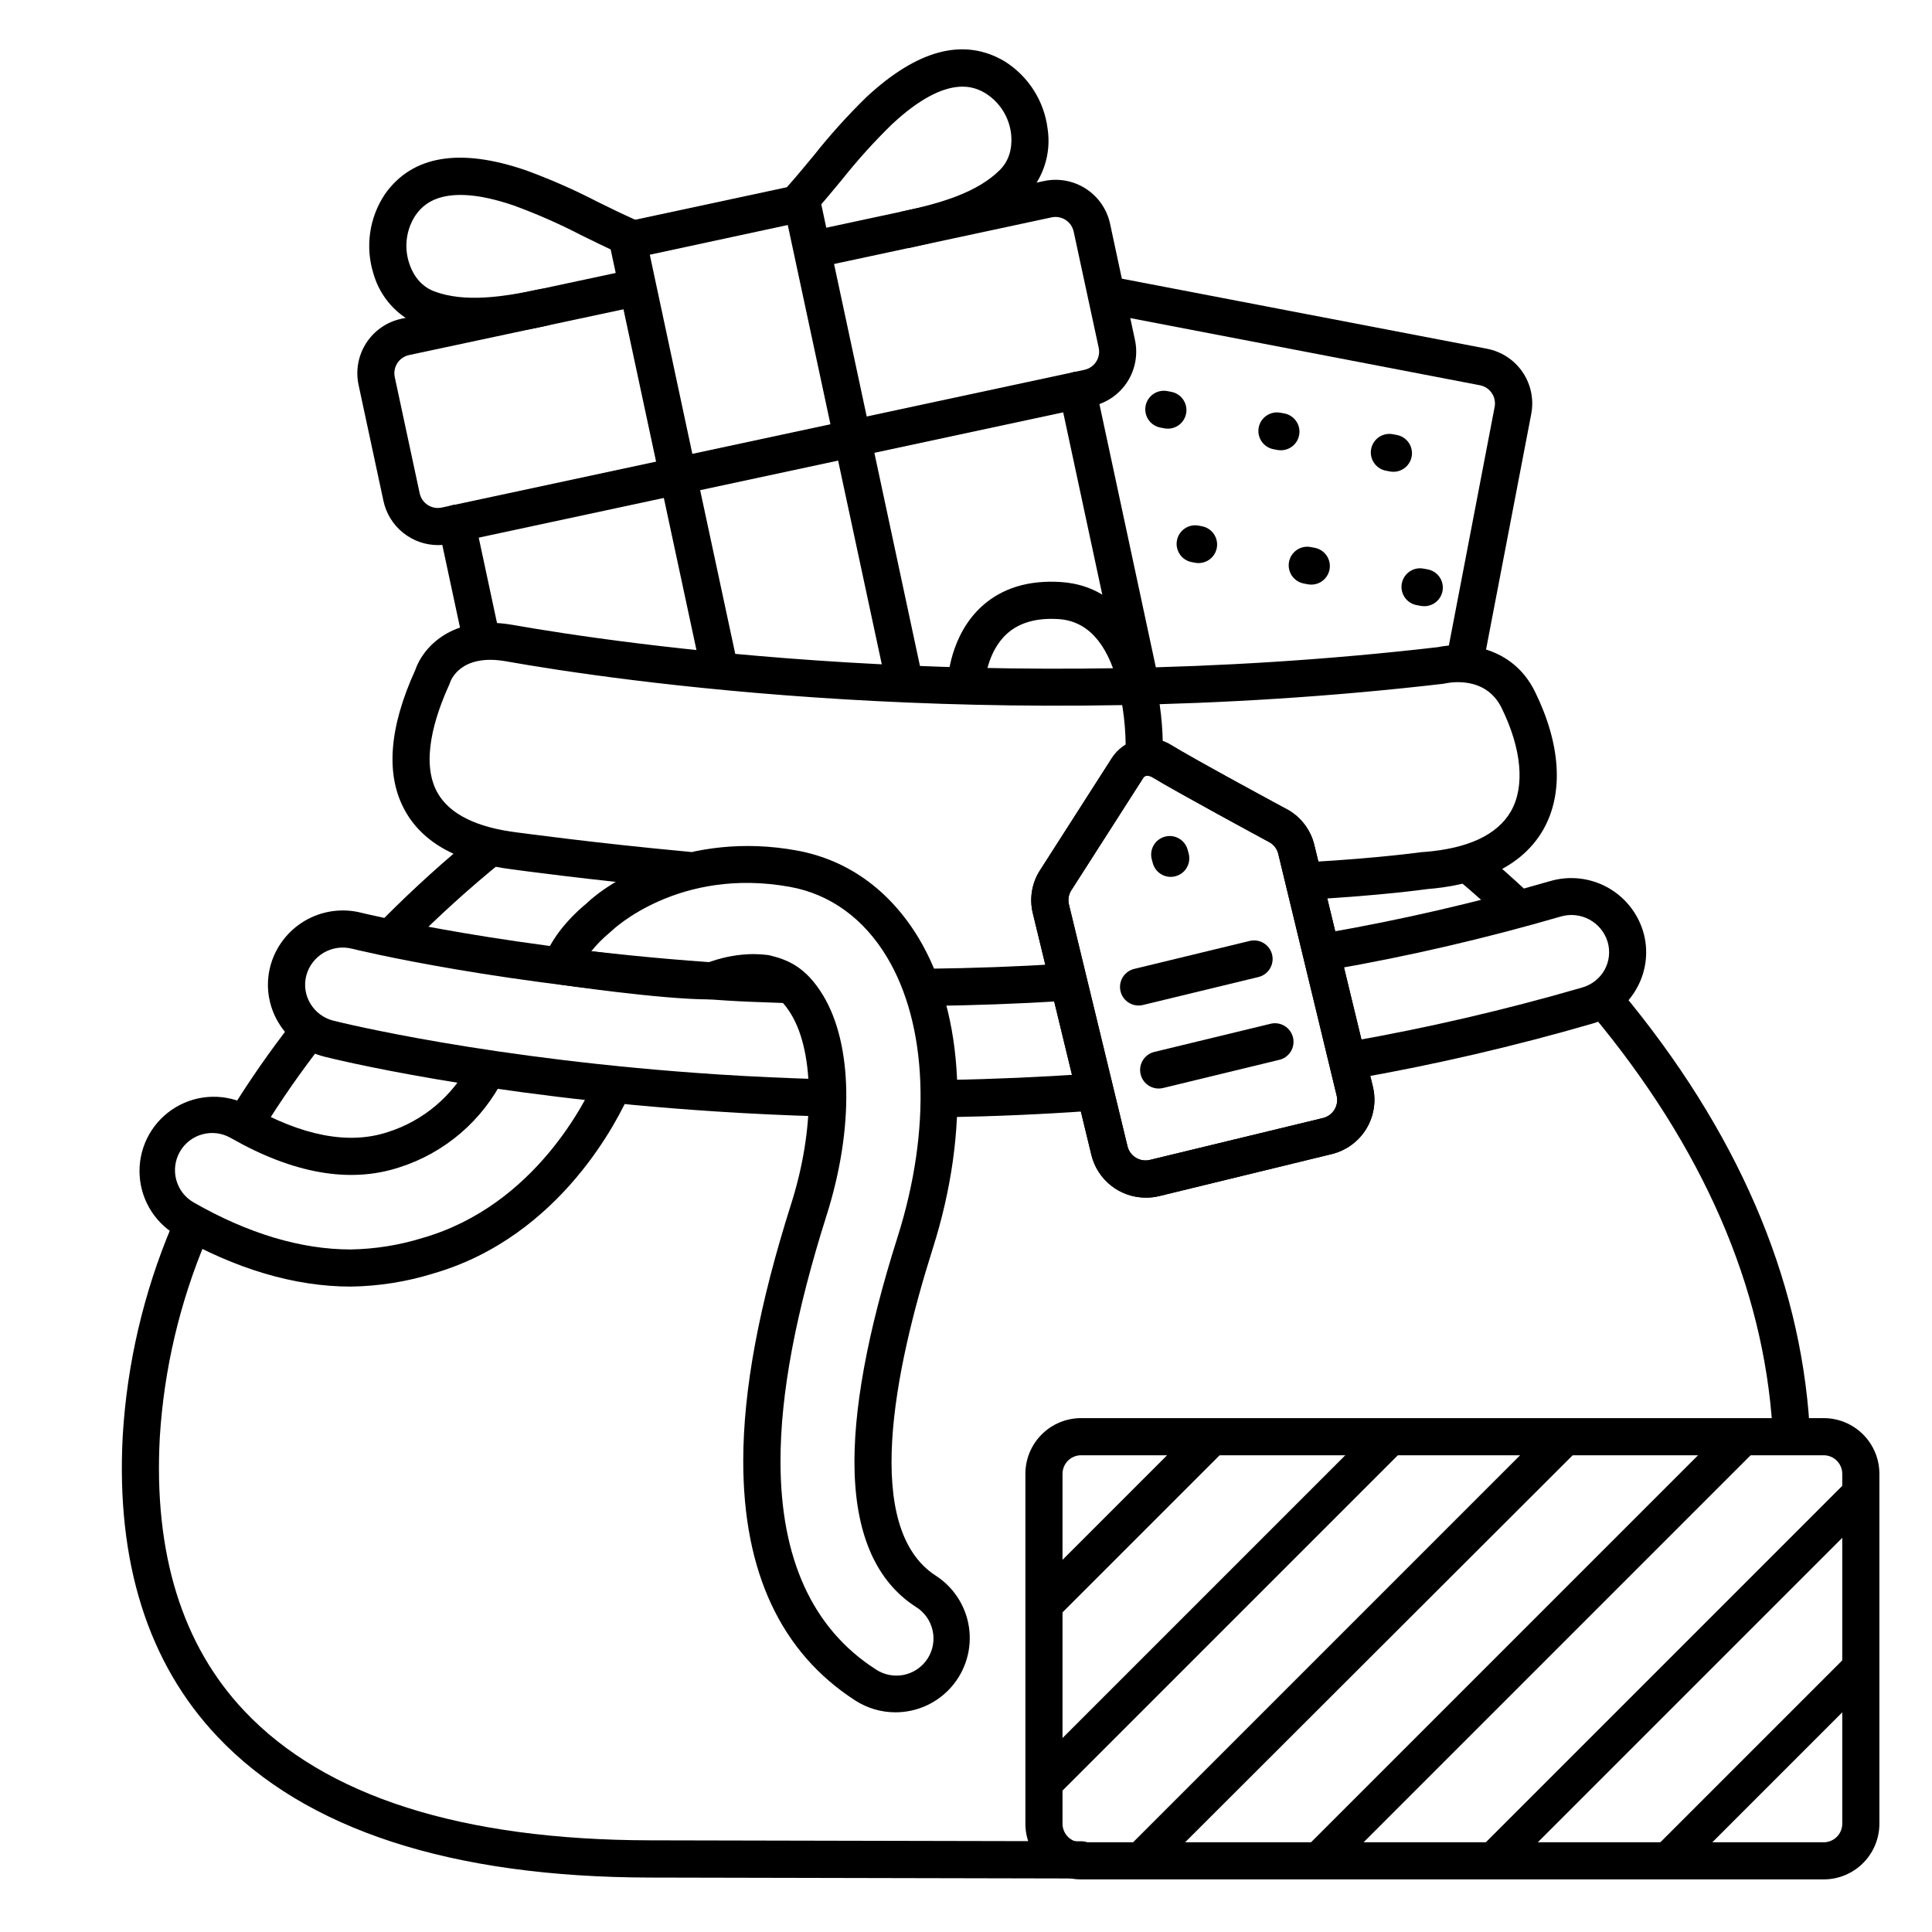<?xml version="1.0" encoding="UTF-8"?>
<!-- Uploaded to: SVG Repo, www.svgrepo.com, Generator: SVG Repo Mixer Tools -->
<svg fill="#000000" width="800px" height="800px" version="1.1" viewBox="144 144 512 512" xmlns="http://www.w3.org/2000/svg">
 <g>
  <path d="m447.57 461.38c-3.309-0.008-6.516-1.129-9.113-3.176-2.602-2.047-4.438-4.906-5.223-8.117l-15.527-64.07c-0.906-3.723-0.32-7.656 1.633-10.953 0.031-0.055 0.062-0.105 0.098-0.156l19.219-30.012c3.199-4.941 9.629-6.644 14.859-3.938 0.164 0.082 0.324 0.168 0.48 0.266 6.887 4.231 31.184 17.32 31.43 17.445l0.227 0.129c3.344 2.039 5.738 5.32 6.66 9.125l15.52 64.078c0.91 3.797 0.281 7.797-1.746 11.137-2.027 3.336-5.289 5.738-9.078 6.684l-45.953 11.188c-1.141 0.262-2.312 0.391-3.484 0.371zm-19.777-81.258c-0.625 1.082-0.809 2.359-0.512 3.574l15.52 64.078h-0.004c0.645 2.621 3.277 4.238 5.906 3.621l45.902-11.109c2.629-0.637 4.25-3.273 3.633-5.906l-15.488-64.117c-0.301-1.223-1.066-2.281-2.137-2.953-2.144-1.16-24.215-13.086-31.488-17.477-1.348-0.562-1.91-0.07-2.125 0.285l-0.059 0.09z"/>
  <path d="m532.35 323.44c-0.312 0-0.629-0.027-0.934-0.086-1.289-0.238-2.426-0.98-3.164-2.062-0.742-1.078-1.02-2.41-0.773-3.695l12.613-65.742c0.25-1.285-0.027-2.617-0.766-3.699-0.738-1.086-1.879-1.828-3.168-2.066l-98.41-18.902c-2.668-0.512-4.418-3.094-3.902-5.762 0.512-2.668 3.094-4.414 5.762-3.902l98.477 18.902c3.844 0.742 7.238 2.977 9.434 6.215 2.195 3.242 3.016 7.223 2.277 11.066l-12.613 65.742c-0.445 2.316-2.473 3.992-4.832 3.992z"/>
  <path d="m260.04 288.46c-3.371-0.016-6.637-1.18-9.258-3.301s-4.441-5.074-5.156-8.367l-6.602-30.789c-0.82-3.832-0.086-7.828 2.039-11.113 2.129-3.289 5.477-5.594 9.305-6.414l59.875-12.793c2.66-0.57 5.277 1.121 5.848 3.781 0.57 2.656-1.121 5.273-3.781 5.844l-59.914 12.793c-1.277 0.273-2.391 1.043-3.102 2.137-0.707 1.098-0.953 2.43-0.676 3.707l6.602 30.789c0.57 2.652 3.18 4.344 5.836 3.777l170.33-36.504c2.656-0.57 4.344-3.184 3.781-5.836l-6.633-30.789c-0.273-1.277-1.043-2.391-2.141-3.102-1.098-0.707-2.43-0.953-3.703-0.676l-60.871 13.047c-1.297 0.328-2.668 0.117-3.805-0.59-1.137-0.703-1.938-1.84-2.219-3.144-0.281-1.309-0.016-2.672 0.73-3.781s1.91-1.867 3.227-2.098l60.91-13.059c3.824-0.82 7.82-0.086 11.109 2.039 3.285 2.125 5.594 5.469 6.414 9.297l6.594 30.789c0.82 3.824 0.086 7.82-2.035 11.105-2.125 3.289-5.465 5.598-9.293 6.418l-170.3 36.508c-1.023 0.215-2.062 0.324-3.109 0.324z"/>
  <path d="m271.51 317.95c-2.336-0.004-4.344-1.648-4.812-3.938l-6.496-30.328h0.004c-0.574-2.656 1.121-5.273 3.777-5.844s5.273 1.121 5.844 3.777l6.496 30.336v0.004c0.562 2.652-1.125 5.266-3.781 5.832-0.336 0.094-0.684 0.145-1.031 0.16z"/>
  <path d="m446.09 329.62c-2.316-0.004-4.316-1.621-4.801-3.887l-16.562-77.273c-0.57-2.656 1.121-5.273 3.777-5.844 2.66-0.57 5.277 1.121 5.848 3.777l16.562 77.266h-0.004c0.273 1.277 0.031 2.609-0.676 3.703-0.711 1.098-1.824 1.867-3.102 2.141-0.344 0.078-0.691 0.117-1.043 0.117z"/>
  <path d="m334.58 325.86c-2.332-0.008-4.336-1.652-4.801-3.938l-10.895-50.812c-0.566-2.656 1.125-5.273 3.785-5.84 2.656-0.566 5.269 1.125 5.84 3.785l10.895 50.812h-0.004c0.566 2.656-1.125 5.266-3.777 5.836-0.34 0.09-0.691 0.145-1.043 0.156z"/>
  <path d="m383.41 328.29c-2.332-0.008-4.336-1.652-4.805-3.938l-13.527-63.094c-0.445-2.598 1.242-5.086 3.82-5.637 2.578-0.551 5.133 1.027 5.793 3.582l13.5 63.133c0.566 2.641-1.102 5.246-3.738 5.836-0.344 0.07-0.695 0.109-1.043 0.117z"/>
  <path d="m269.68 232.72c-4.836 0.078-9.648-0.727-14.199-2.371-6.09-2.414-10.719-7.523-12.516-13.828-2.223-7.125-1.102-14.871 3.051-21.074 7.203-10.203 19.758-12.34 37.305-6.328 6.527 2.383 12.898 5.184 19.07 8.383 3.18 1.566 6.465 3.18 9.711 4.625 2.484 1.109 3.598 4.019 2.488 6.504-1.109 2.484-4.019 3.598-6.504 2.492-3.414-1.523-6.781-3.188-10.047-4.793-5.793-3.008-11.777-5.637-17.906-7.875-19.465-6.66-24.441 0.383-26.074 2.695l-0.004 0.004c-2.398 3.703-3.004 8.285-1.652 12.484 0.66 2.137 2.383 5.902 6.594 7.547 8.09 3.059 18.223 1.543 27.965-0.543v0.004c2.656-0.57 5.273 1.121 5.844 3.777 0.57 2.66-1.121 5.273-3.777 5.848-6.348 1.484-12.832 2.305-19.348 2.449z"/>
  <path d="m384.25 209.73c-2.508-0.02-4.602-1.926-4.852-4.422-0.254-2.5 1.414-4.785 3.867-5.309 9.742-2.086 19.602-4.859 25.73-10.973 3.188-3.18 3.199-7.371 2.953-9.586v0.004c-0.516-4.398-2.988-8.324-6.731-10.688-2.441-1.438-9.84-5.824-24.887 8.227h0.004c-4.672 4.559-9.051 9.406-13.109 14.516-2.312 2.793-4.703 5.699-7.191 8.48-1.812 2.027-4.922 2.203-6.949 0.395-2.027-1.812-2.203-4.922-0.391-6.949 2.363-2.648 4.695-5.473 6.957-8.207 4.316-5.449 8.977-10.621 13.953-15.477 13.598-12.645 25.867-15.852 36.621-9.496 6.328 3.957 10.527 10.566 11.418 17.977 0.965 6.496-1.152 13.07-5.731 17.781-7.93 7.871-19.406 11.219-30.621 13.617v0.004c-0.34 0.074-0.691 0.109-1.043 0.105z"/>
  <path d="m323.7 275.03c-2.336-0.004-4.344-1.648-4.812-3.938l-13.352-62.375c-0.566-2.656 1.125-5.266 3.777-5.836l46.188-9.898c1.277-0.273 2.609-0.031 3.707 0.68 1.098 0.707 1.867 1.82 2.141 3.098l13.371 62.434v0.004c0.336 1.297 0.129 2.676-0.578 3.816-0.703 1.141-1.844 1.945-3.156 2.227-1.309 0.277-2.68 0.012-3.789-0.742-1.109-0.75-1.863-1.926-2.09-3.246l-12.34-57.621-36.566 7.871 12.312 57.621c0.562 2.656-1.125 5.266-3.781 5.836-0.34 0.062-0.688 0.086-1.031 0.07z"/>
  <path d="m249.25 395.74c-1.988 0-3.777-1.195-4.543-3.027-0.762-1.832-0.348-3.945 1.051-5.356 7.941-7.988 16.305-15.547 25.062-22.633 2.117-1.648 5.16-1.293 6.848 0.793 1.684 2.086 1.387 5.141-0.668 6.863-8.48 6.875-16.578 14.203-24.266 21.953-0.93 0.91-2.184 1.414-3.484 1.406z"/>
  <path d="m209.28 445.96c-1.781 0-3.426-0.961-4.293-2.519-0.871-1.555-0.832-3.461 0.102-4.977 5.066-8.199 10.578-16.113 16.512-23.707 1.691-2.074 4.727-2.418 6.84-0.777 2.109 1.645 2.519 4.672 0.926 6.82-5.715 7.32-11.02 14.953-15.891 22.859-0.906 1.438-2.492 2.309-4.195 2.301z"/>
  <path d="m430.5 641.82-114.27-0.246c-52.715-0.109-91.266-12.676-114.59-37.332-18.461-19.504-26.902-46.336-25.113-79.762 1.148-19.137 5.543-37.934 12.988-55.598 1.07-2.461 3.914-3.613 6.394-2.59 2.481 1.027 3.68 3.852 2.699 6.348-7.008 16.629-11.156 34.32-12.262 52.332-1.645 30.633 5.902 55.016 22.434 72.48 21.391 22.633 57.543 34.145 107.45 34.254l114.27 0.246c2.719 0 4.922 2.203 4.922 4.918 0 2.719-2.203 4.922-4.922 4.922z"/>
  <path d="m618.65 527.18c-2.598 0.008-4.754-2.012-4.918-4.606-2.383-37.609-18.449-74.52-47.773-109.71-1.738-2.09-1.457-5.191 0.633-6.934 2.09-1.738 5.195-1.453 6.934 0.637 30.68 36.84 47.516 75.66 50.027 115.39 0.168 2.711-1.895 5.047-4.606 5.215z"/>
  <path d="m545.76 389.18c-1.254 0-2.461-0.48-3.375-1.34-3.938-3.66-7.871-7.223-11.875-10.578-1.965-1.777-2.172-4.789-0.465-6.812 1.703-2.027 4.703-2.344 6.789-0.715 4.133 3.473 8.266 7.152 12.301 10.941 0.953 0.895 1.508 2.133 1.547 3.438 0.039 1.305-0.445 2.57-1.34 3.519-0.93 0.988-2.227 1.547-3.582 1.547z"/>
  <path d="m491.51 382.29c-1.305 0.039-2.57-0.445-3.519-1.344-0.949-0.895-1.504-2.133-1.539-3.438-0.078-2.719 2.066-4.981 4.781-5.059 18.508-1.055 29.668-2.648 29.777-2.656h0.324c11.75-0.914 19.512-4.566 23.094-10.824 3.738-6.555 2.832-16.52-2.481-27.344-4.223-8.609-13.777-6.75-14.906-6.516-0.176 0.043-0.352 0.074-0.531 0.098-120.05 13.965-220.5-0.984-248.41-5.953-12.281-2.164-14.699 5.363-14.762 5.434-0.059 0.219-0.137 0.434-0.234 0.641-3.938 8.621-7.723 20.594-3.18 28.734 3.188 5.688 10.371 9.25 21.363 10.578 0.277 0 20.016 2.766 45.266 5.086h-0.004c2.719 0.25 4.719 2.652 4.469 5.371s-2.656 4.719-5.371 4.469c-25.465-2.352-45.402-5.106-45.598-5.137-14.199-1.711-23.871-6.887-28.676-15.527-5.246-9.367-4.34-21.941 2.695-37.391 1.879-5.578 9.465-14.762 25.742-11.918 27.551 4.859 126.64 19.68 245.3 5.902 6.387-1.387 19.551-0.648 25.672 11.809 6.887 14.012 7.644 27 2.195 36.566-6.562 11.504-20.289 14.926-30.719 15.742-1.504 0.207-12.496 1.703-30.504 2.727z"/>
  <path d="m390.16 410.56c-2.719 0.016-4.934-2.176-4.953-4.891-0.016-2.719 2.176-4.934 4.891-4.949 11.641-0.137 23.359-0.562 34.824-1.27 2.719-0.172 5.059 1.895 5.227 4.613 0.168 2.719-1.898 5.055-4.613 5.227-11.633 0.719-23.508 1.152-35.316 1.289z"/>
  <path d="m361.39 439.84h-0.148c-9.082-0.254-18.32-0.688-27.473-1.289-61.688-3.992-102.12-14.09-103.81-14.523-5.121-1.273-9.52-4.547-12.203-9.09-2.672-4.469-3.438-9.824-2.125-14.859 1.34-5.062 4.625-9.395 9.137-12.051 4.516-2.656 9.895-3.426 14.973-2.141 0.375 0.09 39.449 9.742 97.348 13.441 4.191 0.266 7.293 0.375 11.219 0.5l4.656 0.168-0.004 0.004c2.719 0.102 4.836 2.387 4.734 5.106-0.105 2.719-2.391 4.836-5.109 4.734l-4.613-0.168c-4.016-0.137-7.172-0.246-11.512-0.523-58.902-3.769-98.727-13.617-99.117-13.719l-0.004 0.004c-5.32-1.375-10.754 1.797-12.172 7.106-0.652 2.5-0.27 5.16 1.055 7.379 1.352 2.289 3.566 3.938 6.148 4.574 1.652 0.414 41.328 10.301 102.03 14.25 9.043 0.582 18.164 0.984 27.129 1.258 2.719 0.039 4.891 2.273 4.852 4.988-0.039 2.719-2.273 4.891-4.988 4.852z"/>
  <path d="m394.95 440.04c-2.715 0.02-4.938-2.164-4.957-4.883-0.023-2.715 2.164-4.938 4.879-4.957 12.387-0.215 24.867-0.758 37.078-1.613v-0.004c2.719-0.188 5.074 1.859 5.266 4.578 0.188 2.715-1.859 5.074-4.578 5.262-12.379 0.875-25.031 1.426-37.598 1.645z"/>
  <path d="m502.34 429.83c-2.566 0.02-4.715-1.934-4.938-4.488-0.227-2.555 1.551-4.856 4.082-5.281 20.82-3.656 41.426-8.441 61.727-14.336 2.57-0.699 4.75-2.41 6.039-4.742 1.238-2.273 1.52-4.941 0.777-7.422-1.621-5.258-7.172-8.227-12.445-6.66-19.953 5.801-40.215 10.496-60.684 14.059-2.656 0.43-5.164-1.359-5.629-4.008-0.461-2.652 1.293-5.184 3.934-5.684 20.113-3.488 40.02-8.09 59.621-13.773 5.023-1.465 10.422-0.891 15.027 1.594 4.602 2.488 8.043 6.688 9.574 11.688 1.504 4.988 0.938 10.371-1.566 14.938-2.5 4.629-6.754 8.062-11.805 9.535-20.645 5.992-41.602 10.859-62.77 14.582-0.316 0.031-0.633 0.031-0.945 0z"/>
  <path d="m381.3 597.78c-3.777 0.004-7.481-1.086-10.656-3.137-19.68-12.703-29.676-34.035-29.676-63.398 0-18.961 4.164-41.328 12.734-68.309 6.219-19.621 6.219-39.742 0-50.074-2.676-4.457-4.715-5.273-7.723-6.043l-0.004-0.004c-3.547-0.332-7.125 0.121-10.48 1.328-1.086 0.41-2.231 0.652-3.394 0.711-13.008 0-38.984-3.828-40.078-3.984-1.441-0.219-2.711-1.059-3.469-2.301-0.762-1.242-0.93-2.758-0.469-4.137 2.527-7.547 9.613-13.598 11.219-14.898 6.031-5.902 27.078-19.414 55.863-14.141 13.48 2.469 24.602 10.488 32.273 23.184 12.23 20.359 13.648 51.109 3.769 82.242-10.352 32.668-18.629 74.234 0.766 86.738l0.004 0.004c4.793 3.09 8.012 8.113 8.82 13.762 0.805 5.648-0.883 11.371-4.625 15.68-3.738 4.309-9.168 6.781-14.875 6.777zm-37.688-200.94c1.293 0.004 2.578 0.086 3.859 0.246 0.195 0.02 0.391 0.059 0.582 0.109 4.594 1.141 9.457 2.953 14.07 10.586 7.871 13.02 8.188 35.285 0.984 58.125-8.254 26.035-12.27 47.41-12.27 65.336 0 25.801 8.473 44.348 25.172 55.105h-0.004c2.191 1.496 4.894 2.039 7.496 1.516 2.598-0.527 4.875-2.082 6.316-4.309 1.438-2.231 1.914-4.945 1.32-7.531-0.59-2.586-2.199-4.824-4.465-6.207-10.234-6.602-15.684-18.629-16.195-35.738-0.48-15.941 3.344-36.891 11.387-62.246 9.031-28.488 7.981-56.227-2.824-74.203-6.141-10.203-14.996-16.629-25.586-18.578-29.578-5.41-47.133 11.414-47.301 11.59h-0.004c-0.145 0.145-0.301 0.285-0.461 0.414-1.836 1.508-3.516 3.199-5.008 5.047 8.562 1.133 22.77 2.832 31.094 2.894l0.836-0.254v-0.004c3.543-1.215 7.258-1.855 11-1.898z"/>
  <path d="m236.99 484.96c-14.898 0-30.504-4.625-46.504-13.777-5.926-3.574-9.539-9.996-9.516-16.918 0.023-6.918 3.684-13.32 9.633-16.852 5.949-3.535 13.316-3.684 19.406-0.395 14.051 8.02 26.402 10.391 36.695 7.016h-0.004c9.461-2.973 17.336-9.621 21.855-18.449l9.004 3.938-4.496-1.969 4.496 1.969c-5.637 11.402-15.672 20.016-27.797 23.859-13.047 4.281-28.062 1.645-44.633-7.824l-0.004 0.004c-4.723-2.707-10.742-1.074-13.449 3.648-2.707 4.723-1.074 10.746 3.648 13.453 14.453 8.266 28.469 12.457 41.625 12.457 6.469-0.109 12.891-1.141 19.07-3.059 29.875-8.59 43.473-36.832 45.895-42.41l0.07-0.156-0.004-0.004c0.531-1.191 1.512-2.125 2.731-2.594s2.574-0.434 3.766 0.094c2.484 1.105 3.602 4.012 2.5 6.496-2.773 6.375-18.125 38.219-52.242 48.027-7.047 2.18-14.371 3.336-21.746 3.445z"/>
  <path d="m420.83 574c-1.988 0-3.781-1.199-4.543-3.035-0.762-1.836-0.344-3.949 1.062-5.359l43.129-43.141v0.004c1.922-1.926 5.043-1.926 6.965 0 1.926 1.922 1.926 5.043 0 6.965l-43.137 43.129c-0.918 0.926-2.172 1.445-3.477 1.438z"/>
  <path d="m421.65 620.41c-1.996 0.004-3.793-1.195-4.555-3.035-0.766-1.84-0.34-3.961 1.07-5.367l89.543-89.543c1.926-1.926 5.043-1.926 6.969 0 1.922 1.922 1.922 5.043 0 6.965l-89.547 89.547c-0.922 0.922-2.176 1.438-3.481 1.434z"/>
  <path d="m447.72 640.59c-1.969-0.027-3.731-1.227-4.481-3.047-0.75-1.816-0.34-3.91 1.035-5.316l109.71-109.71h0.004c1.922-1.926 5.043-1.926 6.965 0 1.926 1.922 1.926 5.043 0 6.965l-109.79 109.64c-0.91 0.93-2.148 1.461-3.445 1.477z"/>
  <path d="m494.46 641.08c-1.992 0.004-3.789-1.195-4.551-3.035-0.766-1.84-0.34-3.961 1.07-5.367l110.21-110.21c1.926-1.926 5.043-1.926 6.969 0 1.922 1.922 1.922 5.043 0 6.965l-110.21 110.21c-0.922 0.922-2.176 1.438-3.484 1.434z"/>
  <path d="m586.47 641.57c-1.969-0.027-3.734-1.227-4.481-3.047-0.75-1.82-0.344-3.91 1.035-5.316l50.184-50.184c1.957-1.469 4.699-1.273 6.43 0.457 1.734 1.73 1.926 4.473 0.457 6.43l-50.184 50.184c-0.906 0.93-2.144 1.461-3.441 1.477z"/>
  <path d="m627.3 642.06h-196.8c-3.914 0-7.672-1.555-10.438-4.324-2.769-2.766-4.324-6.519-4.324-10.434v-92.723c0-3.918 1.555-7.672 4.324-10.438 2.766-2.769 6.523-4.324 10.438-4.324h196.8c3.914 0 7.668 1.555 10.434 4.324 2.769 2.766 4.324 6.519 4.324 10.438v92.723c0 3.914-1.555 7.668-4.324 10.434-2.766 2.769-6.519 4.324-10.434 4.324zm-196.8-112.4c-2.719 0-4.922 2.203-4.922 4.922v92.723c0 1.305 0.52 2.555 1.441 3.477 0.922 0.922 2.176 1.441 3.481 1.441h196.8c1.305 0 2.555-0.52 3.477-1.441s1.441-2.172 1.441-3.477v-92.723c0-1.305-0.52-2.559-1.441-3.481-0.922-0.922-2.172-1.441-3.477-1.441z"/>
  <path d="m540.22 641.57c-1.969-0.027-3.731-1.227-4.481-3.047-0.75-1.82-0.34-3.91 1.035-5.316l96.434-96.434c1.957-1.469 4.699-1.273 6.43 0.457 1.734 1.734 1.926 4.473 0.457 6.434l-96.434 96.434 0.004-0.004c-0.91 0.93-2.148 1.461-3.445 1.477z"/>
  <path d="m447.57 461.38c-3.309-0.008-6.516-1.129-9.113-3.176-2.602-2.047-4.438-4.906-5.223-8.117l-15.527-64.07c-0.906-3.723-0.32-7.656 1.633-10.953 0.031-0.055 0.062-0.105 0.098-0.156l19.219-30.012c3.199-4.941 9.629-6.644 14.859-3.938 0.164 0.082 0.324 0.168 0.48 0.266 6.887 4.231 31.184 17.32 31.43 17.445l0.227 0.129c3.344 2.039 5.738 5.32 6.66 9.125l15.52 64.078c0.91 3.797 0.281 7.797-1.746 11.137-2.027 3.336-5.289 5.738-9.078 6.684l-45.953 11.188c-1.141 0.262-2.312 0.391-3.484 0.371zm-19.777-81.258c-0.625 1.082-0.809 2.359-0.512 3.574l15.52 64.078h-0.004c0.645 2.621 3.277 4.238 5.906 3.621l45.902-11.109c2.629-0.637 4.25-3.273 3.633-5.906l-15.488-64.117c-0.301-1.223-1.066-2.281-2.137-2.953-2.144-1.16-24.215-13.086-31.488-17.477-1.348-0.562-1.91-0.07-2.125 0.285l-0.059 0.09z"/>
  <path d="m447.23 348.57h-0.195c-2.711-0.105-4.824-2.387-4.723-5.098 0.102-6.203-0.605-12.398-2.109-18.418-2.875-10.824-8.137-16.5-15.664-16.984-5.816-0.383-10.422 0.926-13.676 3.867-5.391 4.871-5.836 12.871-5.844 12.961l-0.004-0.004c-0.098 2.719-2.383 4.84-5.102 4.738-2.715-0.102-4.836-2.383-4.738-5.102 0-0.5 0.551-12.191 9.074-19.898 5.312-4.793 12.348-6.945 20.918-6.387 8.57 0.562 19.543 5.234 24.602 24.492v0.004c1.715 6.898 2.516 13.996 2.383 21.105-0.105 2.641-2.281 4.727-4.922 4.723z"/>
  <path d="m454.25 376.38c-2.215 0-4.156-1.484-4.742-3.621l-0.266-0.984c-0.344-1.258-0.176-2.606 0.473-3.738 0.645-1.133 1.719-1.965 2.977-2.309 2.621-0.719 5.328 0.828 6.047 3.449l0.266 0.984c0.406 1.48 0.094 3.066-0.836 4.285-0.934 1.223-2.383 1.934-3.918 1.934z"/>
  <path d="m453.51 257.6c-0.312 0-0.625-0.027-0.934-0.086l-0.984-0.188c-1.301-0.227-2.457-0.965-3.207-2.047-0.754-1.086-1.035-2.43-0.789-3.727 0.25-1.297 1.008-2.441 2.106-3.172 1.102-0.73 2.449-0.988 3.742-0.719l0.984 0.188h-0.004c2.488 0.48 4.207 2.769 3.973 5.293-0.238 2.519-2.352 4.453-4.887 4.457z"/>
  <path d="m461.64 293.22c-0.312 0-0.625-0.027-0.934-0.086l-0.984-0.188c-2.625-0.551-4.324-3.106-3.816-5.738 0.504-2.637 3.023-4.383 5.668-3.926l0.984 0.188c2.488 0.48 4.203 2.769 3.969 5.293-0.238 2.519-2.352 4.453-4.887 4.457z"/>
  <path d="m483.38 263.32c-0.309 0-0.621-0.031-0.926-0.09l-0.984-0.188v0.004c-2.668-0.52-4.41-3.102-3.894-5.769 0.516-2.668 3.098-4.41 5.766-3.894l0.984 0.176c2.516 0.457 4.262 2.762 4.023 5.305-0.242 2.547-2.391 4.484-4.949 4.457z"/>
  <path d="m491.51 298.93c-0.312 0-0.621-0.027-0.926-0.086l-0.984-0.188c-1.301-0.227-2.457-0.965-3.207-2.047-0.754-1.086-1.035-2.43-0.789-3.727 0.25-1.297 1.008-2.441 2.109-3.172 1.098-0.73 2.445-0.988 3.738-0.719l0.984 0.188c2.488 0.48 4.207 2.773 3.969 5.297-0.242 2.523-2.359 4.453-4.894 4.453z"/>
  <path d="m513.27 269.03c-0.309 0-0.617-0.031-0.922-0.09l-0.984-0.188v0.004c-1.301-0.227-2.457-0.965-3.211-2.051-0.75-1.086-1.035-2.426-0.785-3.723 0.246-1.297 1.008-2.441 2.106-3.172 1.102-0.73 2.445-0.992 3.738-0.719l0.984 0.188c2.492 0.477 4.207 2.769 3.969 5.297-0.238 2.523-2.359 4.453-4.894 4.453z"/>
  <path d="m521.41 304.65c-0.316 0-0.629-0.031-0.938-0.09l-0.984-0.188v0.004c-1.301-0.227-2.457-0.965-3.207-2.051-0.75-1.086-1.035-2.426-0.785-3.723 0.246-1.297 1.008-2.441 2.106-3.172 1.098-0.734 2.445-0.992 3.738-0.719l0.984 0.176c2.512 0.457 4.262 2.758 4.023 5.301s-2.383 4.481-4.938 4.461z"/>
  <path d="m445.73 410.47c-2.492-0.004-4.586-1.867-4.879-4.34-0.297-2.477 1.309-4.777 3.727-5.363l30.602-7.41h0.004c2.641-0.637 5.297 0.984 5.938 3.629 0.637 2.641-0.984 5.297-3.625 5.938l-30.602 7.41h-0.004c-0.379 0.094-0.77 0.137-1.16 0.137z"/>
  <path d="m451.06 432.47c-2.492 0-4.586-1.863-4.883-4.34-0.293-2.473 1.309-4.773 3.731-5.359l30.602-7.41c1.293-0.375 2.676-0.203 3.84 0.473 1.16 0.672 1.996 1.793 2.309 3.098 0.316 1.305 0.086 2.68-0.637 3.809-0.727 1.133-1.879 1.918-3.199 2.176l-30.602 7.418c-0.379 0.09-0.77 0.137-1.16 0.137z"/>
 </g>
</svg>
